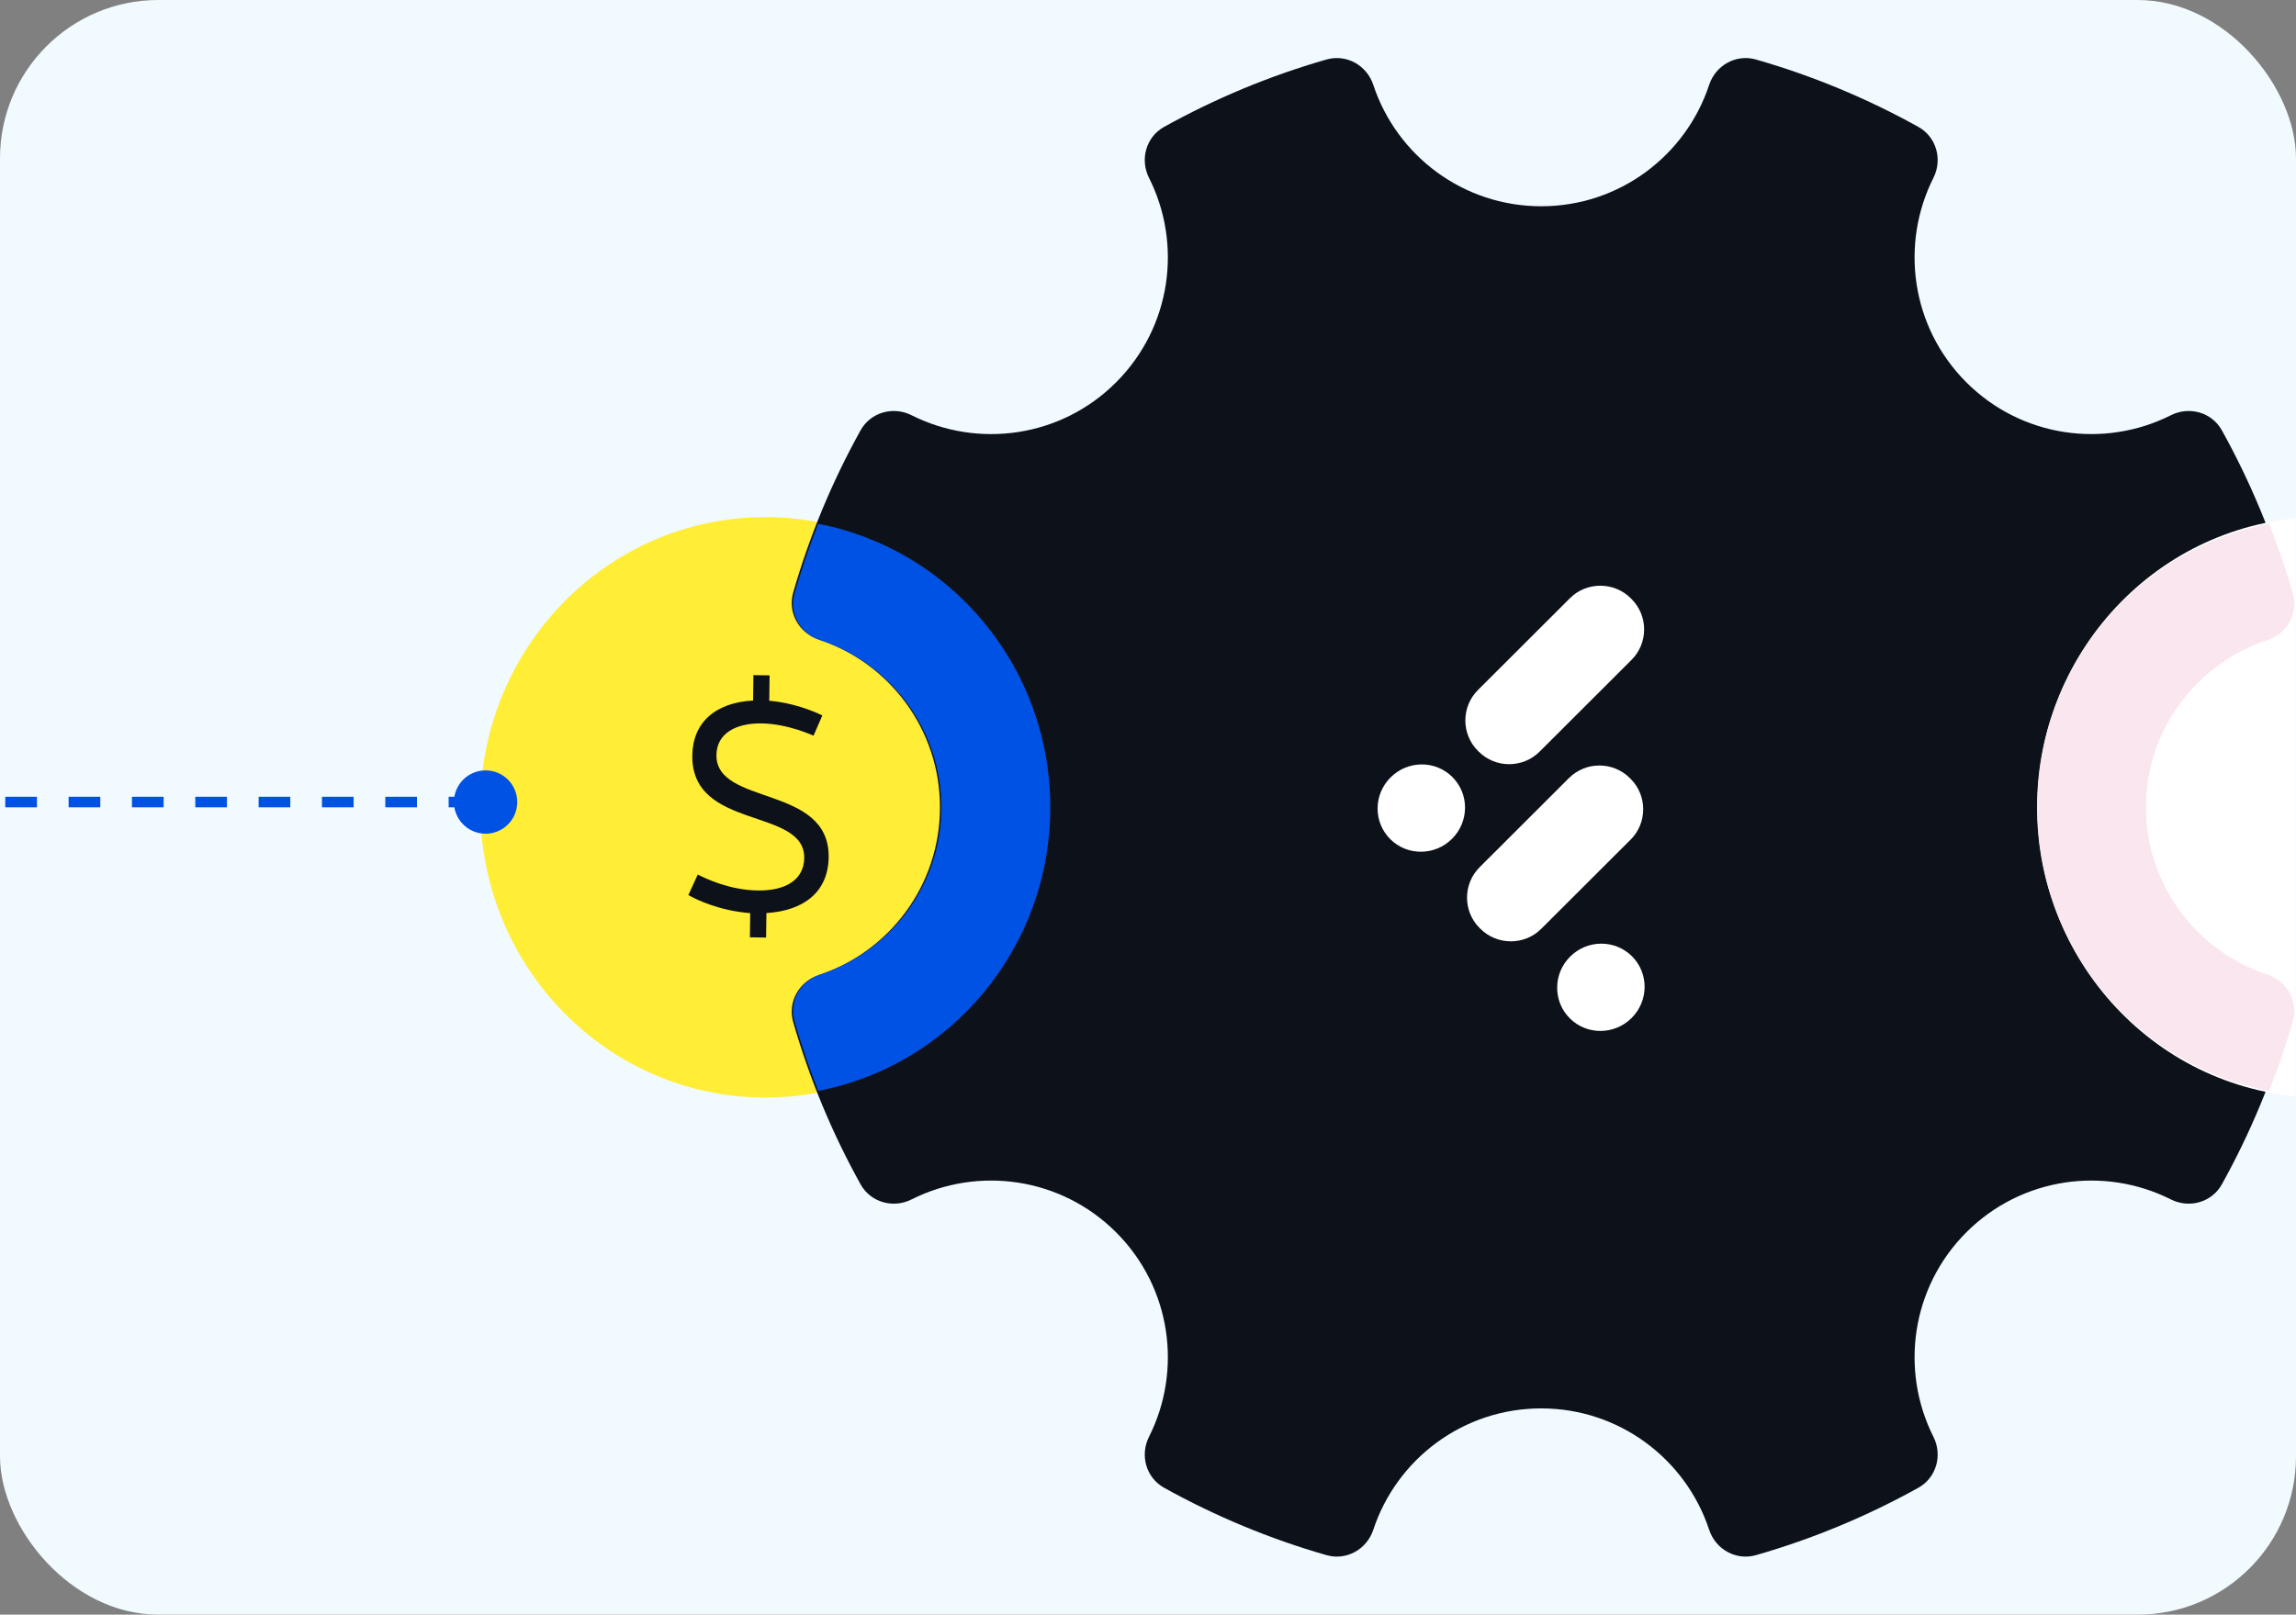<svg width="435" height="306" viewBox="0 0 435 306" fill="none" xmlns="http://www.w3.org/2000/svg">
<rect x="0" y="0" width="435" height="306" fill="#808080" stroke="none"/>
<rect width="435" height="306" rx="30" fill="#F1FAFF"/>
<path d="M145 208C174.823 208 199 183.376 199 153C199 122.624 174.823 98 145 98C115.177 98 91 122.624 91 153C91 183.376 115.177 208 145 208Z" fill="#FFED36"/>
<mask id="mask0_201_3561" style="mask-type:alpha" maskUnits="userSpaceOnUse" x="0" y="0" width="435" height="306">
<rect width="435" height="306" rx="30" fill="#F1FAFF"/>
</mask>
<g mask="url(#mask0_201_3561)">
<path d="M405.911 153C405.911 138.171 415.552 125.594 428.909 121.187C432.633 119.955 434.803 116.088 433.722 112.312C430.621 101.5 426.311 91.198 420.958 81.557C419.058 78.133 414.786 76.932 411.287 78.696C398.733 85.019 383.032 82.939 372.543 72.457C362.061 61.975 359.981 46.275 366.304 33.713C368.068 30.214 366.867 25.942 363.443 24.042C353.802 18.689 343.5 14.379 332.688 11.278C328.919 10.197 325.045 12.367 323.813 16.091C319.406 29.448 306.829 39.089 292 39.089C277.171 39.089 264.594 29.448 260.187 16.091C258.955 12.367 255.088 10.197 251.312 11.278C240.5 14.379 230.198 18.689 220.557 24.042C217.133 25.942 215.932 30.214 217.696 33.713C224.019 46.267 221.939 61.968 211.457 72.457C200.975 82.946 185.275 85.019 172.713 78.696C169.214 76.932 164.942 78.133 163.042 81.557C157.689 91.198 153.379 101.5 150.278 112.312C149.197 116.081 151.367 119.955 155.091 121.187C168.448 125.594 178.089 138.171 178.089 153C178.089 167.829 168.448 180.406 155.091 184.813C151.367 186.045 149.197 189.912 150.278 193.688C153.379 204.5 157.689 214.802 163.042 224.443C164.942 227.867 169.214 229.068 172.713 227.304C185.267 220.982 200.968 223.061 211.457 233.543C221.939 244.025 224.019 259.725 217.696 272.287C215.932 275.786 217.133 280.058 220.557 281.958C230.198 287.311 240.5 291.621 251.312 294.722C255.081 295.803 258.955 293.633 260.187 289.909C264.594 276.552 277.171 266.911 292 266.911C306.829 266.911 319.406 276.552 323.813 289.909C325.045 293.633 328.912 295.803 332.688 294.722C343.5 291.621 353.802 287.311 363.443 281.958C366.867 280.058 368.068 275.786 366.304 272.287C359.981 259.733 362.061 244.032 372.543 233.543C383.025 223.061 398.725 220.982 411.287 227.304C414.786 229.068 419.058 227.867 420.958 224.443C426.311 214.802 430.621 204.5 433.722 193.688C434.803 189.919 432.633 186.045 428.909 184.813C415.552 180.406 405.911 167.829 405.911 153Z" fill="#0D121A"/>
<path d="M91 152H-6" stroke="#0052E5" stroke-width="2" stroke-dasharray="6 6"/>
<path d="M440 98C410.177 98 386 122.624 386 153C386 183.376 410.177 208 440 208C469.823 208 494 183.376 494 153C494 122.624 469.823 98 440 98Z" fill="white"/>
<path fill-rule="evenodd" clip-rule="evenodd" d="M155.017 206.734C180.054 201.941 198.987 179.706 198.987 153C198.987 126.294 180.054 104.06 155.017 99.267C153.316 103.569 151.813 107.971 150.519 112.461C149.438 116.216 151.609 120.076 155.335 121.303C168.699 125.694 178.345 138.225 178.345 153C178.345 167.775 168.699 180.306 155.335 184.697C151.609 185.924 149.438 189.777 150.519 193.539C151.813 198.03 153.316 202.431 155.017 206.734Z" fill="#0052E4"/>
<path fill-rule="evenodd" clip-rule="evenodd" d="M429.908 99.266C404.871 104.059 385.938 126.294 385.938 153C385.938 179.706 404.871 201.94 429.908 206.733C431.609 202.431 433.112 198.029 434.405 193.539C435.487 189.784 433.316 185.924 429.59 184.697C416.225 180.306 406.579 167.775 406.579 153C406.579 138.225 416.225 125.694 429.59 121.303C433.316 120.076 435.487 116.223 434.405 112.461C433.112 107.97 431.609 103.569 429.908 99.266Z" fill="#FAE6EE"/>
<path d="M309.119 125.044L291.689 142.449C288.518 145.615 283.333 145.615 280.163 142.449L280.004 142.291C276.833 139.124 276.833 133.946 280.004 130.78L297.434 113.375C300.605 110.208 305.79 110.208 308.96 113.375L309.119 113.533C312.29 116.699 312.29 121.877 309.119 125.044Z" fill="white"/>
<path d="M308.943 159.109L292.008 176.021C288.837 179.187 283.652 179.187 280.481 176.021L280.322 175.872C277.152 172.706 277.152 167.528 280.322 164.361L297.258 147.45C300.429 144.283 305.614 144.283 308.784 147.45L308.943 147.608C312.114 150.774 312.114 155.952 308.943 159.118" fill="white"/>
<path d="M275.173 147.263C278.39 150.476 278.362 155.709 275.108 158.959C271.853 162.21 266.612 162.237 263.395 159.025C260.177 155.812 260.205 150.578 263.46 147.328C266.714 144.078 271.955 144.05 275.173 147.263Z" fill="white"/>
<path d="M309.193 181.225C312.411 184.438 312.383 189.672 309.128 192.922C305.873 196.172 300.632 196.2 297.415 192.987C294.198 189.774 294.226 184.54 297.48 181.29C300.735 178.04 305.976 178.022 309.193 181.225Z" fill="white"/>
<path d="M142.075 177.635L142.136 173.047C136.343 172.624 131.912 170.488 130.417 169.627L132.198 165.736C133.638 166.485 138.236 168.681 143.53 168.758C149.048 168.841 152.314 166.595 152.367 162.62C152.499 152.94 130.972 157.434 131.165 143.166C131.249 136.954 135.481 133.155 142.679 132.76L142.743 127.948L145.808 127.994L145.745 132.806C150.033 133.15 153.914 134.662 155.8 135.586L154.131 139.424C154.131 139.424 149.31 137.17 144.293 137.094C139.445 137.023 135.793 138.983 135.738 143.067C135.606 152.804 157.183 148.646 156.999 162.467C156.911 168.957 152.401 172.586 145.206 173.038L145.144 177.681L142.078 177.635L142.075 177.635Z" fill="#0D121A"/>
<path d="M86 152C86 155.314 88.686 158 92 158C95.314 158 98 155.314 98 152C98 148.686 95.314 146 92 146C88.686 146 86 148.686 86 152Z" fill="#0052E4"/>
</g>
</svg>
